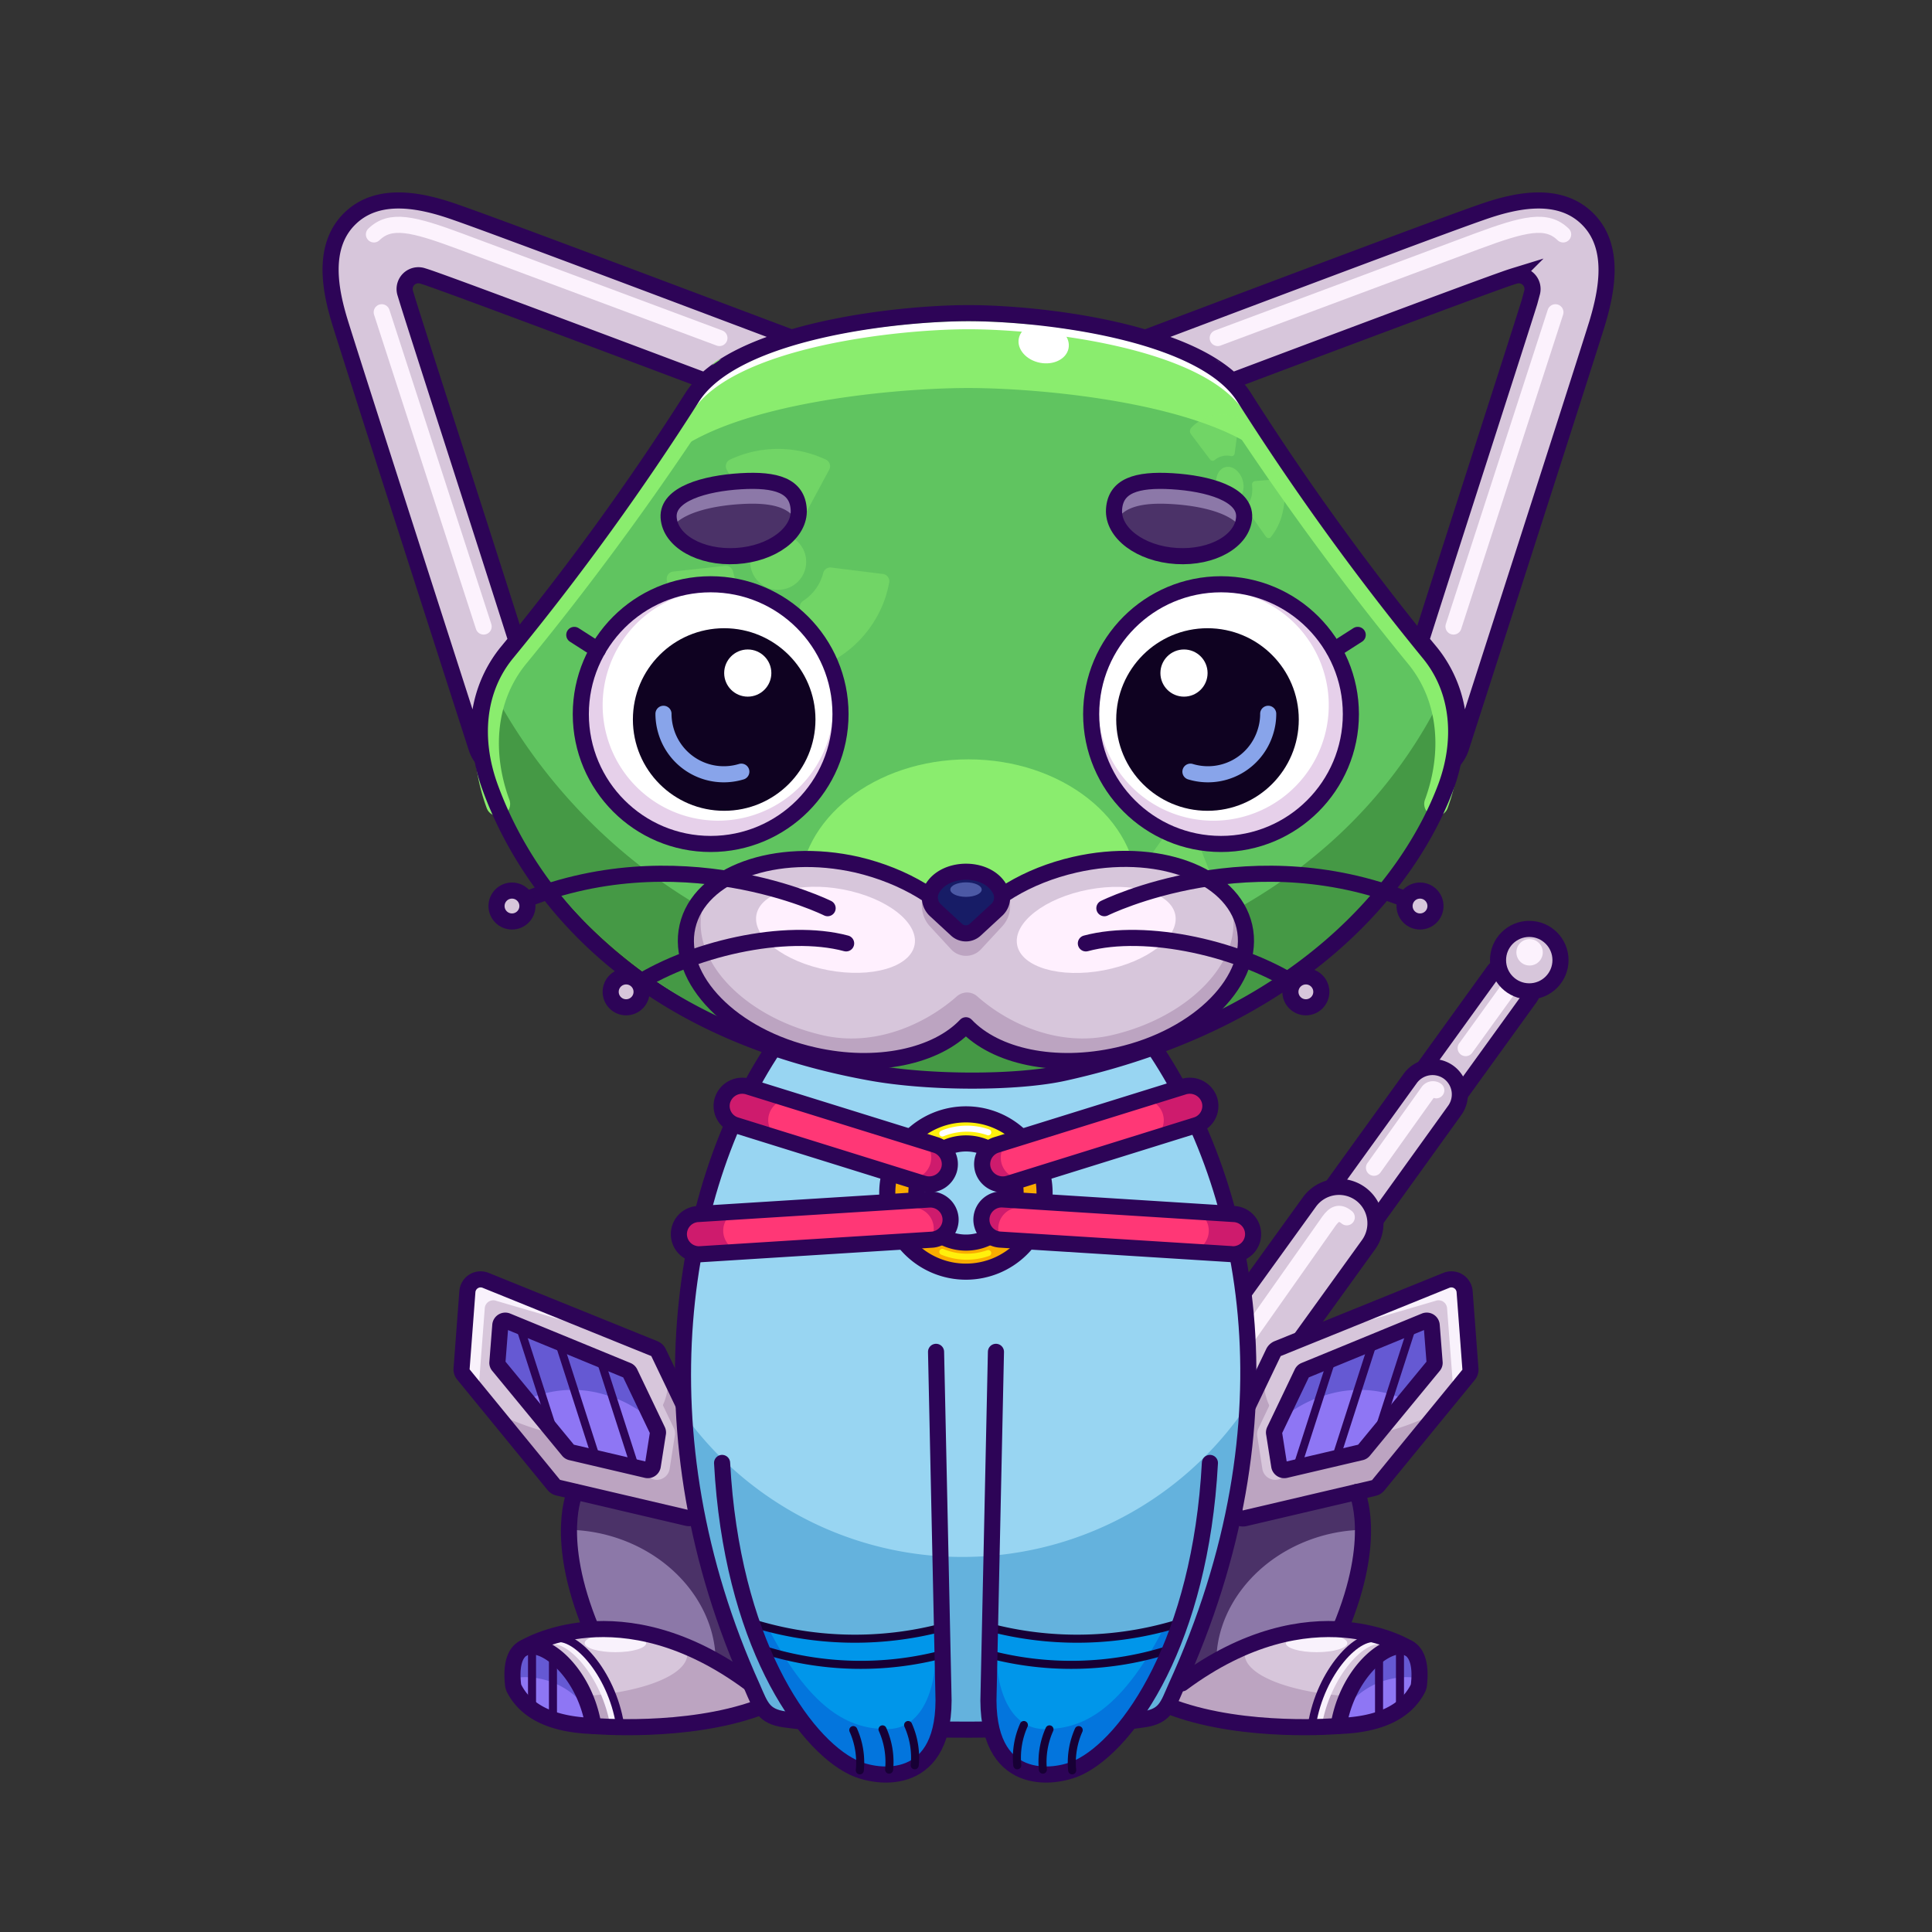 <svg xmlns="http://www.w3.org/2000/svg" viewBox="0 0 240 240">
  <rect x="0" y="0" width="240" height="240" fill="#333333" stroke="none"/>
  <svg id="tail" xmlns="http://www.w3.org/2000/svg" viewBox="0 0 240 240"><defs><style>.prefix_r3KtrDgG3Z_cls-1{fill:#d7c6db;}.prefix_r3KtrDgG3Z_cls-2,.prefix_r3KtrDgG3Z_cls-3{fill:none;stroke-linecap:round;stroke-linejoin:round;stroke-width:2px;}.prefix_r3KtrDgG3Z_cls-2{stroke:#2d0457;}.prefix_r3KtrDgG3Z_cls-3{stroke:#fcf2fd;}.prefix_r3KtrDgG3Z_cls-4{fill:#fcf2fd;}</style></defs><g id="_05" data-name="05"><path class="prefix_r3KtrDgG3Z_cls-1" d="M189.39,120.08A2.8,2.8,0,0,1,190,124l-9.6,13.29L175.9,134l9.59-13.28A2.79,2.79,0,0,1,189.39,120.08Z"/><path class="prefix_r3KtrDgG3Z_cls-2" d="M189.39,120.08A2.8,2.8,0,0,1,190,124l-9.6,13.29L175.9,134l9.59-13.28A2.79,2.79,0,0,1,189.39,120.08Z"/><path class="prefix_r3KtrDgG3Z_cls-1" d="M179.93,133.18a3.41,3.41,0,0,1,.77,4.77L169,154.21l-5.54-4L175.16,134A3.42,3.42,0,0,1,179.93,133.18Z"/><path class="prefix_r3KtrDgG3Z_cls-2" d="M179.93,133.18a3.41,3.41,0,0,1,.77,4.77L169,154.21l-5.54-4L175.16,134A3.42,3.42,0,0,1,179.93,133.18Z"/><path class="prefix_r3KtrDgG3Z_cls-1" d="M169,148.3a4.54,4.54,0,0,1,1,6.33l-14.38,19.93-7.35-5.31,14.38-19.92A4.54,4.54,0,0,1,169,148.3Z"/><path class="prefix_r3KtrDgG3Z_cls-2" d="M169,148.3a4.54,4.54,0,0,1,1,6.33l-14.38,19.93-7.35-5.31,14.38-19.92A4.54,4.54,0,0,1,169,148.3Z"/><path class="prefix_r3KtrDgG3Z_cls-3" d="M182.07,130.2l6.09-8.44a1.4,1.4,0,0,1,2-.31"/><circle class="prefix_r3KtrDgG3Z_cls-1" cx="189.97" cy="119.27" r="3.88"/><circle class="prefix_r3KtrDgG3Z_cls-2" cx="189.97" cy="119.27" r="3.88"/><circle class="prefix_r3KtrDgG3Z_cls-4" cx="190.01" cy="118.3" r="1.64"/><path class="prefix_r3KtrDgG3Z_cls-3" d="M170.68,145.06l6.74-9.45a.72.72,0,0,1,1-.17"/><path class="prefix_r3KtrDgG3Z_cls-3" d="M153.44,168.23l11.65-16.54c.64-.88,1.26-1.26,2.21-.47"/></g></svg>
<svg id="ears" xmlns="http://www.w3.org/2000/svg" viewBox="0 0 240 240"><defs><style>.prefix_5-3VifpqOX_cls-1{fill:#d7c6db;}.prefix_5-3VifpqOX_cls-2,.prefix_5-3VifpqOX_cls-3{fill:none;stroke-width:2px;}.prefix_5-3VifpqOX_cls-2{stroke:#fcf2fd;stroke-linecap:round;stroke-linejoin:round;}.prefix_5-3VifpqOX_cls-3{stroke:#2d0457;stroke-miterlimit:10;}</style></defs><g id="_04" data-name="04"><path class="prefix_5-3VifpqOX_cls-1" d="M197.13,27.11c-3.65-3.52-9.26-2.1-13.16-.72-5.76,2-33.66,12.54-41.6,15.53,4.3,1.27,8.17,3,10.69,5.38,11.42-4.3,29.46-11.07,33.84-12.61.47-.17.9-.31,1.29-.43a1.71,1.71,0,0,1,2.11,2.15L190,37.52c-1.44,4.63-9,28-13.48,42.06l1.25,1.51a15.73,15.73,0,0,1,3.12,13,4.56,4.56,0,0,0,.58-1.12c.14-.46,14.85-46.11,16.93-52.8C199.58,36.23,200.77,30.62,197.13,27.11Z"/><path class="prefix_5-3VifpqOX_cls-2" d="M194.18,29.12c-2.05-2-4.82-1.33-10.75.87-4.39,1.63-21,7.85-32.16,12"/><line class="prefix_5-3VifpqOX_cls-2" x1="193.22" y1="38.79" x2="180.56" y2="77.83"/><path class="prefix_5-3VifpqOX_cls-3" d="M197.13,27.11c-3.65-3.52-9.26-2.1-13.16-.72-5.76,2-33.66,12.54-41.6,15.53,4.3,1.27,8.17,3,10.69,5.38,11.42-4.3,29.46-11.07,33.84-12.61.47-.17.9-.31,1.29-.43a1.71,1.71,0,0,1,2.11,2.15L190,37.52c-1.44,4.63-9,28-13.48,42.06l1.25,1.51a15.73,15.73,0,0,1,3.12,13,4.56,4.56,0,0,0,.58-1.12c.14-.46,14.85-46.11,16.93-52.8C199.58,36.23,200.77,30.62,197.13,27.11Z"/><path class="prefix_5-3VifpqOX_cls-1" d="M43.51,27.11c3.65-3.52,9.26-2.1,13.16-.72,5.76,2,33.65,12.54,41.6,15.53-4.3,1.27-8.17,3-10.69,5.38C76.15,43,58.12,36.23,53.74,34.69c-.47-.17-.9-.31-1.29-.43a1.71,1.71,0,0,0-2.11,2.15l.34,1.11c1.44,4.63,9,28,13.47,42.06l-1.24,1.51a15.73,15.73,0,0,0-3.12,13,4.24,4.24,0,0,1-.58-1.12c-.15-.46-14.85-46.11-16.93-52.8C41.06,36.23,39.86,30.62,43.51,27.11Z"/><path class="prefix_5-3VifpqOX_cls-2" d="M46.45,29.12c2.06-2,4.83-1.33,10.75.87,4.39,1.63,21,7.85,32.17,12"/><line class="prefix_5-3VifpqOX_cls-2" x1="47.42" y1="38.79" x2="60.08" y2="77.83"/><path class="prefix_5-3VifpqOX_cls-3" d="M43.51,27.11c3.65-3.52,9.26-2.1,13.16-.72,5.76,2,33.65,12.54,41.6,15.53-4.3,1.27-8.17,3-10.69,5.38C76.15,43,58.12,36.23,53.74,34.69c-.47-.17-.9-.31-1.29-.43a1.71,1.71,0,0,0-2.11,2.15l.34,1.11c1.44,4.63,9,28,13.47,42.06l-1.24,1.51a15.73,15.73,0,0,0-3.12,13,4.24,4.24,0,0,1-.58-1.12c-.15-.46-14.85-46.11-16.93-52.8C41.06,36.23,39.86,30.62,43.51,27.11Z"/></g></svg>
<svg id="legs" xmlns="http://www.w3.org/2000/svg" viewBox="0 0 240 240"><defs><style>.prefix_9SPrYW5jck_cls-1{fill:#8c78a8;}.prefix_9SPrYW5jck_cls-2{fill:#bca4c1;}.prefix_9SPrYW5jck_cls-3{fill:#d7c6db;}.prefix_9SPrYW5jck_cls-4{fill:#f9f2fc;}.prefix_9SPrYW5jck_cls-5{fill:#4b3268;}.prefix_9SPrYW5jck_cls-6{fill:#8e76f4;}.prefix_9SPrYW5jck_prefix_9SPrYW5jck_cls-10,.prefix_9SPrYW5jck_prefix_9SPrYW5jck_cls-11,.prefix_9SPrYW5jck_cls-7,.prefix_9SPrYW5jck_cls-8{fill:none;stroke-linecap:round;stroke-linejoin:round;}.prefix_9SPrYW5jck_prefix_9SPrYW5jck_cls-10,.prefix_9SPrYW5jck_cls-7{stroke:#2d0457;}.prefix_9SPrYW5jck_cls-7,.prefix_9SPrYW5jck_cls-8{stroke-width:2px;}.prefix_9SPrYW5jck_cls-8{stroke:#d7c6db;}.prefix_9SPrYW5jck_cls-9{fill:#6559d3;}.prefix_9SPrYW5jck_prefix_9SPrYW5jck_cls-11{stroke:#f9f2fc;}</style></defs><g id="_06" data-name="06"><path class="prefix_9SPrYW5jck_cls-1" d="M166.5,202.36c4.75-11.38,2.05-17,2.05-17L151,188.94l-7.11,20.92,3.52-.75,8.46-5Z"/><path class="prefix_9SPrYW5jck_cls-2" d="M175,204.76s-12-7.63-28.17,4.35l-1,3.07c8.92,3.2,20.42,2.23,20.42,2.23"/><path class="prefix_9SPrYW5jck_cls-3" d="M152.36,180.2l5.82-12.15a1,1,0,0,1,.56-.53l21.68-8.78a1.07,1.07,0,0,1,1.46.91l.78,10.39a1,1,0,0,1-.23.75l-11.21,13.7a1,1,0,0,1-.58.36l-16,3.75a1.06,1.06,0,0,1-1.29-.87l-1.08-6.91A1.1,1.1,0,0,1,152.36,180.2Z"/><path class="prefix_9SPrYW5jck_cls-2" d="M157.7,174.64a6.74,6.74,0,0,1-.46-4.63l-4.88,10.19a1.1,1.1,0,0,0-.09.62l1.08,6.91a1.06,1.06,0,0,0,1.29.87l16-3.75a1,1,0,0,0,.58-.36l7.51-9.17C169.72,180,160.31,179.67,157.7,174.64Z"/><path class="prefix_9SPrYW5jck_cls-4" d="M181,160.31a1.06,1.06,0,0,0-1.45-.91l-21.69,8.78a1.11,1.11,0,0,0-.56.53l10.75-4.11c.05,0,10.26-3,10.26-3a1.06,1.06,0,0,1,1.45.91l.78,10.22,1-1.25a1,1,0,0,0,.24-.75Z"/><path class="prefix_9SPrYW5jck_cls-5" d="M163.92,190.88a20,20,0,0,1,5.39-.84,12.15,12.15,0,0,0-.76-4.7L151,188.94l-7.11,20.92,3.52-.75,3.7-2.19C150.84,200,156,193.26,163.92,190.88Z"/><path class="prefix_9SPrYW5jck_cls-6" d="M158.33,177.68l3.41-7.13a.61.61,0,0,1,.32-.31L177,164.1a.62.62,0,0,1,.85.53l.36,4.6a.55.55,0,0,1-.14.44l-8.67,10.53a.61.61,0,0,1-.34.21l-9.39,2.2a.63.63,0,0,1-.76-.51l-.63-4A.59.59,0,0,1,158.33,177.68Z"/><path class="prefix_9SPrYW5jck_cls-7" d="M152.36,180.2l5.82-12.15a1,1,0,0,1,.56-.53l20.93-8.47a1.65,1.65,0,0,1,2.27,1.4l.72,9.59a1,1,0,0,1-.23.75l-11.21,13.7a1,1,0,0,1-.58.36l-16,3.75a1.06,1.06,0,0,1-1.29-.87l-1.08-6.91A1.1,1.1,0,0,1,152.36,180.2Z"/><path class="prefix_9SPrYW5jck_cls-8" d="M158.55,182.81a.61.61,0,0,1-.75-.51l-.63-4.05a.64.64,0,0,1,.05-.36l3.41-7.14a.6.6,0,0,1,.33-.3"/><path class="prefix_9SPrYW5jck_cls-9" d="M164.68,173.31a13.82,13.82,0,0,1,9.91.58l3.47-4.22a.55.55,0,0,0,.14-.44l-.36-4.6a.62.62,0,0,0-.85-.53l-14.93,6.14a.61.61,0,0,0-.32.31l-2.92,6.09A14.61,14.61,0,0,1,164.68,173.31Z"/><path class="prefix_9SPrYW5jck_cls-7" d="M158.33,177.68l3.41-7.13a.61.61,0,0,1,.32-.31L177,164.1a.62.62,0,0,1,.85.53l.36,4.6a.55.55,0,0,1-.14.44l-8.67,10.53a.61.61,0,0,1-.34.21l-9.39,2.2a.63.63,0,0,1-.76-.51l-.63-4A.59.59,0,0,1,158.33,177.68Z"/><line class="prefix_9SPrYW5jck_prefix_9SPrYW5jck_cls-10" x1="165.39" y1="169.01" x2="161.09" y2="182.35"/><line class="prefix_9SPrYW5jck_prefix_9SPrYW5jck_cls-10" x1="170.5" y1="166.97" x2="166.05" y2="180.81"/><line class="prefix_9SPrYW5jck_prefix_9SPrYW5jck_cls-10" x1="175.38" y1="164.94" x2="171.15" y2="178.06"/><path class="prefix_9SPrYW5jck_cls-3" d="M175,204.76s-8.17-5.18-20.1-.28a2,2,0,0,0-.28,1c0,2.84,6.61,5.15,14.95,5.31Z"/><path class="prefix_9SPrYW5jck_cls-6" d="M166.28,214.41c4.84-.16,8.25-1.59,9.83-4.62a1.52,1.52,0,0,0,.16-.55C177.24,200.33,167.77,205.11,166.28,214.41Z"/><path class="prefix_9SPrYW5jck_cls-9" d="M174.74,208.34a9.22,9.22,0,0,1,1.59.15c.34-7.48-7.73-3.55-9.77,4.61A9.57,9.57,0,0,1,174.74,208.34Z"/><path class="prefix_9SPrYW5jck_cls-7" d="M166.28,214.41c4.84-.16,8.25-1.59,9.83-4.62a1.52,1.52,0,0,0,.16-.55C177.24,200.33,167.77,205.11,166.28,214.41Z"/><path class="prefix_9SPrYW5jck_prefix_9SPrYW5jck_cls-11" d="M172,203.87c-2.55-1.05-7.29,4.11-8.33,10.61"/><ellipse class="prefix_9SPrYW5jck_cls-4" cx="163.55" cy="204.11" rx="3.82" ry="1.13"/><path class="prefix_9SPrYW5jck_cls-7" d="M166.28,214.41s-11.5,1-20.42-2.23"/><path class="prefix_9SPrYW5jck_cls-7" d="M175,204.76s-12-7.63-28.17,4.35"/><path class="prefix_9SPrYW5jck_cls-7" d="M168.55,185.34s2.7,5.64-2.05,17"/><line class="prefix_9SPrYW5jck_prefix_9SPrYW5jck_cls-10" x1="171.31" y1="205.8" x2="171.31" y2="213.11"/><line class="prefix_9SPrYW5jck_prefix_9SPrYW5jck_cls-10" x1="173.91" y1="205.46" x2="173.91" y2="212.76"/><path class="prefix_9SPrYW5jck_prefix_9SPrYW5jck_cls-10" d="M171.31,203.62c-2.55-1.05-7.29,4.11-8.33,10.61"/><path class="prefix_9SPrYW5jck_cls-1" d="M73.5,202.36c-4.75-11.38-2-17-2-17L89,188.94l7.11,20.92-3.52-.75-8.46-5Z"/><path class="prefix_9SPrYW5jck_cls-2" d="M65,204.76s12-7.63,28.17,4.35l1,3.07c-8.92,3.2-20.42,2.23-20.42,2.23"/><path class="prefix_9SPrYW5jck_cls-3" d="M87.64,180.2l-5.82-12.15a1,1,0,0,0-.56-.53l-21.68-8.78a1.07,1.07,0,0,0-1.46.91L57.34,170a1,1,0,0,0,.23.75l11.21,13.7a1,1,0,0,0,.58.36l16,3.75a1.06,1.06,0,0,0,1.29-.87l1.08-6.91A1.1,1.1,0,0,0,87.64,180.2Z"/><path class="prefix_9SPrYW5jck_cls-2" d="M82.3,174.64a6.74,6.74,0,0,0,.46-4.63l4.88,10.19a1.1,1.1,0,0,1,.09.62l-1.08,6.91a1.06,1.06,0,0,1-1.29.87l-16-3.75a1,1,0,0,1-.58-.36l-7.51-9.17C70.28,180,79.69,179.67,82.3,174.64Z"/><path class="prefix_9SPrYW5jck_cls-4" d="M59,160.31a1.06,1.06,0,0,1,1.45-.91l21.69,8.78a1.11,1.11,0,0,1,.56.53L71.93,164.6c-.05,0-10.26-3-10.26-3a1.06,1.06,0,0,0-1.45.91l-.78,10.22-1-1.25a1,1,0,0,1-.24-.75Z"/><path class="prefix_9SPrYW5jck_cls-5" d="M76.08,190.88a20,20,0,0,0-5.39-.84,12.15,12.15,0,0,1,.76-4.7L89,188.94l7.11,20.92-3.52-.75-3.7-2.19C89.16,200,84,193.26,76.08,190.88Z"/><path class="prefix_9SPrYW5jck_cls-6" d="M81.67,177.68l-3.41-7.13a.61.61,0,0,0-.32-.31L63,164.1a.62.62,0,0,0-.85.53l-.36,4.6a.55.55,0,0,0,.14.44l8.67,10.53a.61.61,0,0,0,.34.21l9.39,2.2a.63.63,0,0,0,.76-.51l.63-4A.59.59,0,0,0,81.67,177.68Z"/><path class="prefix_9SPrYW5jck_cls-7" d="M87.64,180.2l-5.82-12.15a1,1,0,0,0-.56-.53l-20.93-8.47a1.65,1.65,0,0,0-2.27,1.4L57.34,170a1,1,0,0,0,.23.75l11.21,13.7a1,1,0,0,0,.58.36l16,3.75a1.06,1.06,0,0,0,1.29-.87l1.08-6.91A1.1,1.1,0,0,0,87.64,180.2Z"/><path class="prefix_9SPrYW5jck_cls-8" d="M81.45,182.81a.61.61,0,0,0,.75-.51l.63-4.05a.64.64,0,0,0,0-.36l-3.41-7.14a.6.6,0,0,0-.33-.3"/><path class="prefix_9SPrYW5jck_cls-9" d="M75.32,173.31a13.82,13.82,0,0,0-9.91.58l-3.47-4.22a.55.55,0,0,1-.14-.44l.36-4.6a.62.62,0,0,1,.85-.53l14.93,6.14a.61.61,0,0,1,.32.31l2.92,6.09A14.61,14.61,0,0,0,75.32,173.31Z"/><path class="prefix_9SPrYW5jck_cls-7" d="M81.67,177.68l-3.41-7.13a.61.61,0,0,0-.32-.31L63,164.1a.62.62,0,0,0-.85.53l-.36,4.6a.55.55,0,0,0,.14.44l8.67,10.53a.61.61,0,0,0,.34.21l9.39,2.2a.63.63,0,0,0,.76-.51l.63-4A.59.59,0,0,0,81.67,177.68Z"/><line class="prefix_9SPrYW5jck_prefix_9SPrYW5jck_cls-10" x1="74.61" y1="169.01" x2="78.91" y2="182.35"/><line class="prefix_9SPrYW5jck_prefix_9SPrYW5jck_cls-10" x1="69.5" y1="166.97" x2="73.95" y2="180.81"/><line class="prefix_9SPrYW5jck_prefix_9SPrYW5jck_cls-10" x1="64.62" y1="164.94" x2="68.85" y2="178.06"/><path class="prefix_9SPrYW5jck_cls-3" d="M65,204.76s8.17-5.18,20.1-.28a2,2,0,0,1,.28,1c0,2.84-6.61,5.15-14.95,5.31Z"/><path class="prefix_9SPrYW5jck_cls-6" d="M73.72,214.41c-4.84-.16-8.25-1.59-9.83-4.62a1.52,1.52,0,0,1-.16-.55C62.76,200.33,72.23,205.11,73.72,214.41Z"/><path class="prefix_9SPrYW5jck_cls-9" d="M65.26,208.34a9.22,9.22,0,0,0-1.59.15c-.34-7.48,7.73-3.55,9.77,4.61A9.57,9.57,0,0,0,65.26,208.34Z"/><path class="prefix_9SPrYW5jck_cls-7" d="M73.72,214.41c-4.84-.16-8.25-1.59-9.83-4.62a1.52,1.52,0,0,1-.16-.55C62.76,200.33,72.23,205.11,73.72,214.41Z"/><path class="prefix_9SPrYW5jck_prefix_9SPrYW5jck_cls-11" d="M68,203.87c2.55-1.05,7.29,4.11,8.33,10.61"/><ellipse class="prefix_9SPrYW5jck_cls-4" cx="76.45" cy="204.11" rx="3.82" ry="1.13"/><path class="prefix_9SPrYW5jck_cls-7" d="M73.72,214.41s11.5,1,20.42-2.23"/><path class="prefix_9SPrYW5jck_cls-7" d="M65,204.76s12-7.63,28.17,4.35"/><path class="prefix_9SPrYW5jck_cls-7" d="M71.45,185.34s-2.7,5.64,2,17"/><line class="prefix_9SPrYW5jck_prefix_9SPrYW5jck_cls-10" x1="68.69" y1="205.8" x2="68.69" y2="213.11"/><line class="prefix_9SPrYW5jck_prefix_9SPrYW5jck_cls-10" x1="66.09" y1="205.46" x2="66.09" y2="212.76"/><path class="prefix_9SPrYW5jck_prefix_9SPrYW5jck_cls-10" d="M68.69,203.62c2.55-1.05,7.29,4.11,8.33,10.61"/></g></svg>
<svg id="body" xmlns="http://www.w3.org/2000/svg" viewBox="0 0 240 240"><defs><style>.prefix_FpeodO6Uy4_cls-1{fill:#98d5f2;}.prefix_FpeodO6Uy4_cls-2{fill:#64b2dd;}.prefix_FpeodO6Uy4_cls-3{fill:none;stroke:#2d0457;stroke-linecap:round;stroke-linejoin:round;stroke-width:2px;}</style></defs><g id="_02" data-name="02"><path class="prefix_FpeodO6Uy4_cls-1" d="M97.45,128.28c-12,17.69-17.3,44.53-5.5,77.82.83,2.34,1.64,6.49,4.27,6.86,12.8,1.78,36.29,1.6,47.17,0,2.63-.39,3.37-2.81,4.2-5.16,11.86-33.45,6.55-62.11-5.61-79.78"/><path class="prefix_FpeodO6Uy4_cls-2" d="M119.56,193.41A42.57,42.57,0,0,1,85.3,176.14a111.33,111.33,0,0,0,6.44,30.23c.83,2.35,1.63,6.49,4.26,6.86,12.8,1.79,36.29,1.61,47.18,0,2.63-.39,3.36-2.81,4.19-5.15A112.41,112.41,0,0,0,153.91,176,42.57,42.57,0,0,1,119.56,193.41Z"/><path class="prefix_FpeodO6Uy4_cls-3" d="M96.79,129.23c-12.39,17.69-17.69,48.7-3.31,80.43,1,2.28,1.34,3.56,4,3.93,13.18,1.79,33.36,1.61,44.57,0,2.7-.39,3-1.66,4-3.93,15.38-33.64,9-63-3.49-80.69"/></g></svg>
<svg id="hands" xmlns="http://www.w3.org/2000/svg" viewBox="0 0 240 240"><defs><style>.prefix_T5fiSZm06r_cls-1{fill:#0096ea;}.prefix_T5fiSZm06r_cls-2{fill:#0375dd;}.prefix_T5fiSZm06r_cls-3,.prefix_T5fiSZm06r_cls-4{fill:none;stroke-linecap:round;stroke-linejoin:round;}.prefix_T5fiSZm06r_cls-3{stroke:#170035;}.prefix_T5fiSZm06r_cls-4{stroke:#2d0457;stroke-width:2px;}</style></defs><g id="_01" data-name="01"><path class="prefix_T5fiSZm06r_cls-1" d="M146,202.67c-6.67,15.53-12.63,17.3-17,17.3s-7.08-5.45-5.72-15.53c.64-4.7-.84-.73,9-.54C146.26,204.17,147.86,198.32,146,202.67Z"/><path class="prefix_T5fiSZm06r_cls-2" d="M144.75,201.9c-5.84,11.46-11,12.89-15,12.89s-6.52-4.42-6-12.63c-.36,0-.3.51-.54,2.28C121.88,214.52,124.56,220,129,220s10.36-1.77,17-17.3C147,200.38,147,200.92,144.75,201.9Z"/><path class="prefix_T5fiSZm06r_cls-3" d="M122.59,205.42a40.11,40.11,0,0,0,22.94-.59"/><path class="prefix_T5fiSZm06r_cls-3" d="M122.58,202.07a42.84,42.84,0,0,0,24.52-.62"/><path class="prefix_T5fiSZm06r_cls-4" d="M123.72,167.93l-.91,42.23c-.52,12,8.16,10.85,11.19,9.4,6.27-3,15.12-15.8,16.3-37.83"/><path class="prefix_T5fiSZm06r_cls-3" d="M126.37,219.29a9.88,9.88,0,0,1,.82-5"/><path class="prefix_T5fiSZm06r_cls-3" d="M129.55,219.83a9.88,9.88,0,0,1,.82-5"/><path class="prefix_T5fiSZm06r_cls-3" d="M133.19,219.92a9.89,9.89,0,0,1,.81-5"/><path class="prefix_T5fiSZm06r_cls-1" d="M94,202.67c6.67,15.53,12.63,17.3,17,17.3s7.08-5.45,5.72-15.53c-.64-4.7.84-.73-9-.54C93.74,204.17,92.14,198.32,94,202.67Z"/><path class="prefix_T5fiSZm06r_cls-2" d="M95.25,201.9c5.84,11.46,11,12.89,15,12.89s6.52-4.42,6-12.63c.36,0,.3.51.54,2.28C118.12,214.52,115.44,220,111,220s-10.36-1.77-17-17.3C93,200.38,93,200.92,95.25,201.9Z"/><path class="prefix_T5fiSZm06r_cls-3" d="M117.41,205.42a40.11,40.11,0,0,1-22.94-.59"/><path class="prefix_T5fiSZm06r_cls-3" d="M117.42,202.07a42.84,42.84,0,0,1-24.52-.62"/><path class="prefix_T5fiSZm06r_cls-4" d="M116.28,167.93l.91,42.23c.52,12-8.16,10.85-11.19,9.4-6.27-3-15.12-15.8-16.3-37.83"/><path class="prefix_T5fiSZm06r_cls-3" d="M113.63,219.29a9.88,9.88,0,0,0-.82-5"/><path class="prefix_T5fiSZm06r_cls-3" d="M110.45,219.83a9.88,9.88,0,0,0-.82-5"/><path class="prefix_T5fiSZm06r_cls-3" d="M106.81,219.92a9.89,9.89,0,0,0-.81-5"/></g></svg>
<svg id="necklace" xmlns="http://www.w3.org/2000/svg" viewBox="0 0 240 240"><defs><style>.prefix_sznrbqxRKR_cls-1{fill:#fff00c;}.prefix_sznrbqxRKR_cls-2{fill:#f9ac00;}.prefix_sznrbqxRKR_cls-3,.prefix_sznrbqxRKR_cls-4,.prefix_sznrbqxRKR_cls-5,.prefix_sznrbqxRKR_cls-8{fill:none;}.prefix_sznrbqxRKR_cls-3,.prefix_sznrbqxRKR_cls-8{stroke:#2d0457;stroke-width:2px;}.prefix_sznrbqxRKR_cls-3,.prefix_sznrbqxRKR_cls-4,.prefix_sznrbqxRKR_cls-5{stroke-linecap:round;stroke-linejoin:round;}.prefix_sznrbqxRKR_cls-4{stroke:#fff;}.prefix_sznrbqxRKR_cls-4,.prefix_sznrbqxRKR_cls-5{stroke-width:0.75px;}.prefix_sznrbqxRKR_cls-5{stroke:#fff00c;}.prefix_sznrbqxRKR_cls-6{fill:#ff3776;}.prefix_sznrbqxRKR_cls-7{fill:#ce1b6d;}.prefix_sznrbqxRKR_cls-8{stroke-miterlimit:10;}</style></defs><g id="_05" data-name="05"><path class="prefix_sznrbqxRKR_cls-1" d="M120,138.43a9.77,9.77,0,1,0,9.76,9.77A9.76,9.76,0,0,0,120,138.43Zm0,15.93a6.16,6.16,0,1,1,6.16-6.16A6.16,6.16,0,0,1,120,154.36Z"/><path class="prefix_sznrbqxRKR_cls-2" d="M126.13,147.61a5.83,5.83,0,0,1,0,.59,6.16,6.16,0,0,1-12.32,0,5.83,5.83,0,0,1,0-.59,9.67,9.67,0,0,1-2.73-3.5,9.76,9.76,0,1,0,17.72,0A9.67,9.67,0,0,1,126.13,147.61Z"/><path class="prefix_sznrbqxRKR_cls-3" d="M120,138.43a9.77,9.77,0,1,0,9.76,9.77A9.76,9.76,0,0,0,120,138.43Zm0,15.93a6.16,6.16,0,1,1,6.16-6.16A6.16,6.16,0,0,1,120,154.36Z"/><path class="prefix_sznrbqxRKR_cls-4" d="M122.76,140.66a8,8,0,0,0-5.7.15"/><path class="prefix_sznrbqxRKR_cls-5" d="M122.76,155.66a8,8,0,0,1-5.7-.15"/><path class="prefix_sznrbqxRKR_cls-6" d="M115.32,147.13a2.62,2.62,0,0,1-.68-.12l-23.21-7.23a2.49,2.49,0,0,1-1.67-3.14A2.57,2.57,0,0,1,93,135l23.21,7.22a2.5,2.5,0,0,1,1.67,3.14A2.57,2.57,0,0,1,115.32,147.13Z"/><path class="prefix_sznrbqxRKR_cls-7" d="M95.43,139.17a2.64,2.64,0,0,1,2.43-2.63L93,135a2.57,2.57,0,0,0-3.21,1.62,2.49,2.49,0,0,0,1.67,3.14l5.29,1.65A2.63,2.63,0,0,1,95.43,139.17Z"/><path class="prefix_sznrbqxRKR_cls-7" d="M115.34,141.94l-.66-.21a2.61,2.61,0,0,1,1,2.09,2.65,2.65,0,0,1-2.65,2.64h0l.77.24a2.78,2.78,0,0,0,.68.12,2.56,2.56,0,0,0,2.53-1.74A2.49,2.49,0,0,0,115.34,141.94Z"/><path class="prefix_sznrbqxRKR_cls-8" d="M115.32,147.13a2.62,2.62,0,0,1-.68-.12l-23.21-7.23a2.49,2.49,0,0,1-1.67-3.14A2.57,2.57,0,0,1,93,135l23.21,7.22a2.5,2.5,0,0,1,1.67,3.14A2.57,2.57,0,0,1,115.32,147.13Z"/><path class="prefix_sznrbqxRKR_cls-6" d="M86.91,155.81a2.5,2.5,0,0,1-.15-5l28.67-1.8a2.52,2.52,0,0,1,2.65,2.34,2.49,2.49,0,0,1-2.34,2.65l-28.67,1.8Z"/><path class="prefix_sznrbqxRKR_cls-7" d="M89.84,152.87a2.66,2.66,0,0,1,1.43-2.34l-4.51.29a2.5,2.5,0,0,0,.15,5h.16l5.12-.32A2.65,2.65,0,0,1,89.84,152.87Z"/><path class="prefix_sznrbqxRKR_cls-7" d="M114.55,149.45l-1.47.56a2.64,2.64,0,0,1,2.06,4.57l1.2-.46a2.5,2.5,0,1,0-1.79-4.67Z"/><path class="prefix_sznrbqxRKR_cls-8" d="M86.91,155.81a2.5,2.5,0,0,1-.15-5l28.67-1.8a2.52,2.52,0,0,1,2.65,2.34,2.49,2.49,0,0,1-2.34,2.65l-28.67,1.8Z"/><path class="prefix_sznrbqxRKR_cls-6" d="M124.68,147.13a2.62,2.62,0,0,0,.68-.12l23.21-7.23a2.49,2.49,0,0,0,1.67-3.14A2.57,2.57,0,0,0,147,135l-23.21,7.22a2.5,2.5,0,0,0-1.67,3.14A2.57,2.57,0,0,0,124.68,147.13Z"/><path class="prefix_sznrbqxRKR_cls-7" d="M144.57,139.17a2.64,2.64,0,0,0-2.43-2.63L147,135a2.57,2.57,0,0,1,3.21,1.62,2.49,2.49,0,0,1-1.67,3.14l-5.29,1.65A2.63,2.63,0,0,0,144.57,139.17Z"/><path class="prefix_sznrbqxRKR_cls-7" d="M124.66,141.94l.66-.21a2.61,2.61,0,0,0-1,2.09,2.65,2.65,0,0,0,2.65,2.64h0l-.77.24a2.78,2.78,0,0,1-.68.12,2.56,2.56,0,0,1-2.53-1.74A2.49,2.49,0,0,1,124.66,141.94Z"/><path class="prefix_sznrbqxRKR_cls-8" d="M124.68,147.13a2.62,2.62,0,0,0,.68-.12l23.21-7.23a2.49,2.49,0,0,0,1.67-3.14A2.57,2.57,0,0,0,147,135l-23.21,7.22a2.5,2.5,0,0,0-1.67,3.14A2.57,2.57,0,0,0,124.68,147.13Z"/><path class="prefix_sznrbqxRKR_cls-6" d="M153.09,155.81a2.5,2.5,0,0,0,.15-5L124.57,149a2.52,2.52,0,0,0-2.65,2.34,2.49,2.49,0,0,0,2.34,2.65l28.67,1.8Z"/><path class="prefix_sznrbqxRKR_cls-7" d="M150.16,152.87a2.66,2.66,0,0,0-1.43-2.34l4.51.29a2.5,2.5,0,0,1-.15,5h-.16l-5.12-.32A2.65,2.65,0,0,0,150.16,152.87Z"/><path class="prefix_sznrbqxRKR_cls-7" d="M125.45,149.45l1.47.56a2.64,2.64,0,0,0-2.06,4.57l-1.2-.46a2.5,2.5,0,0,1,1.79-4.67Z"/><path class="prefix_sznrbqxRKR_cls-8" d="M153.09,155.81a2.5,2.5,0,0,0,.15-5L124.57,149a2.52,2.52,0,0,0-2.65,2.34,2.49,2.49,0,0,0,2.34,2.65l28.67,1.8Z"/></g></svg>
<svg id="head" xmlns="http://www.w3.org/2000/svg" viewBox="0 0 240 240"><defs><style>.prefix_mhRci8fLNM_cls-1{fill:#60c460;}.prefix_mhRci8fLNM_cls-2{fill:#459945;}.prefix_mhRci8fLNM_cls-3{fill:#8aed6e;}.prefix_mhRci8fLNM_cls-4{fill:#fff;}.prefix_mhRci8fLNM_cls-5,.prefix_mhRci8fLNM_cls-6,.prefix_mhRci8fLNM_cls-7{fill:none;stroke-linecap:round;}.prefix_mhRci8fLNM_cls-5{stroke:#8aed6e;stroke-width:3px;}.prefix_mhRci8fLNM_cls-5,.prefix_mhRci8fLNM_cls-6{stroke-miterlimit:10;}.prefix_mhRci8fLNM_cls-6{stroke:#fff;}.prefix_mhRci8fLNM_cls-7{stroke:#2d0457;stroke-linejoin:round;stroke-width:2px;}.prefix_mhRci8fLNM_cls-8{opacity:0.4;}</style></defs><g id="_03" data-name="03"><path class="prefix_mhRci8fLNM_cls-1" d="M177.9,82.38a3.45,3.45,0,0,1-.77-1.72,327.5,327.5,0,0,1-22.6-31.33c-5.27-8.24-25.48-10.44-34.27-10.43S91.27,41.09,86,49.33A326.87,326.87,0,0,1,63.58,80.44c-1.61,4.3-4.14,5.23-4.47,9.8,0,.28,1.7,4.08,1.72,4.36.55,2.22,1.19,4.43,1.86,6.62,6.13,11.13,19,26,45.66,32.05a55.67,55.67,0,0,0,23.83,0c29.52-6.77,42.2-24.27,47.44-35.55C180.73,92.37,181.29,86.45,177.9,82.38Z"/><path class="prefix_mhRci8fLNM_cls-2" d="M179.62,85.42c-5.23,11.28-17.9,28.8-47.44,35.57a55.67,55.67,0,0,1-23.83,0c-28.17-6.46-41.94-24.88-47.61-36.16-.46,2.22-1.46,3.13-1.63,5.41,0,.27,1.7,4.09,1.72,4.35.55,2.23,1.19,4.44,1.86,6.64,6.13,11.12,19,25.94,45.66,32a55.67,55.67,0,0,0,23.83,0c29.52-6.77,42.2-24.27,47.44-35.55C180.47,93.58,181,89.11,179.62,85.42Z"/><path class="prefix_mhRci8fLNM_cls-3" d="M174.89,77.9a335.92,335.92,0,0,1-20.36-28.57c-5.27-8.24-25.48-10.44-34.27-10.43S91.27,41.09,86,49.33C78.26,61.4,71.36,70.69,66.28,77.1c-.28.64-.57,1.27-.86,1.91,4.67-5.55,10.1-12.35,15.94-20.38,6-8.24,28.92-10.43,38.9-10.43s32.92,2.19,38.91,10.43,11.35,14.94,16.05,20.51C175.1,78.73,175,78.31,174.89,77.9Z"/><ellipse class="prefix_mhRci8fLNM_cls-4" cx="129.64" cy="42.65" rx="2.45" ry="3.15" transform="translate(62.34 161.38) rotate(-78.66)"/><path class="prefix_mhRci8fLNM_cls-5" d="M178.42,99.87c2.31-6.3,1.89-13.26-2.4-18.43a360.71,360.71,0,0,1-25.51-35.31"/><path class="prefix_mhRci8fLNM_cls-5" d="M61.87,99.87c-2.32-6.3-1.89-13.26,2.39-18.43A362.1,362.1,0,0,0,89.78,46.13"/><path class="prefix_mhRci8fLNM_cls-6" d="M175.53,79.4a337.6,337.6,0,0,1-20.59-28.57c-5.34-8.24-25.79-10.44-34.68-10.43S90.92,42.59,85.58,50.83a335.45,335.45,0,0,1-20,27.76"/><path class="prefix_mhRci8fLNM_cls-7" d="M132.18,133.27c29.61-6.55,43-23.58,47.46-35.6,2.08-5.67,1.7-11.93-2.16-16.58a326.53,326.53,0,0,1-22.95-31.76c-5.27-8.24-25.48-10.44-34.27-10.43S91.27,41.09,86,49.33A324.81,324.81,0,0,1,63,81.09c-3.85,4.65-4.2,10.89-2.16,16.58,4.63,12.87,17.61,30.26,47.47,35.6C115.56,134.56,126.35,134.56,132.18,133.27Z"/><path class="prefix_mhRci8fLNM_cls-3" d="M141.29,110.83c0,9.11-9.41,12.92-21,12.92s-21-3.81-21-12.92,9.41-16.5,21-16.5S141.29,101.72,141.29,110.83Z"/><g class="prefix_mhRci8fLNM_cls-8"><ellipse class="prefix_mhRci8fLNM_cls-3" cx="152.78" cy="60.13" rx="1.66" ry="2.17" transform="translate(-10.63 44.15) rotate(-15.9)"/><path class="prefix_mhRci8fLNM_cls-3" d="M151.86,56.66a2.24,2.24,0,0,1,1.06,0,.39.39,0,0,0,.46-.38l.51-3.79a.67.67,0,0,0-.38-.72,5.37,5.37,0,0,0-3-.11,5.23,5.23,0,0,0-2.55,1.5.65.65,0,0,0,0,.8l2.33,3.08a.4.4,0,0,0,.59.12A2.24,2.24,0,0,1,151.86,56.66Z"/><path class="prefix_mhRci8fLNM_cls-3" d="M155.48,61.61a3.22,3.22,0,0,1-.5,1.09.67.67,0,0,0,0,.74l2.24,3.18c.18.25.48.31.65.1a7.46,7.46,0,0,0,1.45-3,10.11,10.11,0,0,0,.2-3.68.57.57,0,0,0-.54-.54l-3.09.26a.45.45,0,0,0-.35.53A4.44,4.44,0,0,1,155.48,61.61Z"/><path class="prefix_mhRci8fLNM_cls-3" d="M151.1,62.64a4.07,4.07,0,0,1-.72-1.11.46.46,0,0,0-.57-.31l-2.87,1.15a.55.55,0,0,0-.21.72,10.63,10.63,0,0,0,2,3.16,8.06,8.06,0,0,0,2.74,2,.39.39,0,0,0,.52-.38l.45-3.81a.67.67,0,0,0-.32-.68A3.34,3.34,0,0,1,151.1,62.64Z"/></g><g class="prefix_mhRci8fLNM_cls-8"><circle class="prefix_mhRci8fLNM_cls-3" cx="96.67" cy="69.79" r="3.48"/><path class="prefix_mhRci8fLNM_cls-3" d="M96.67,64a5.72,5.72,0,0,1,2.15.42.9.9,0,0,0,1.14-.41L103,58.36a.91.91,0,0,0-.39-1.26,14,14,0,0,0-11.94,0,.91.91,0,0,0-.39,1.26l3.07,5.69a.91.91,0,0,0,1.15.41A5.63,5.63,0,0,1,96.67,64Z"/><path class="prefix_mhRci8fLNM_cls-3" d="M101.35,73.13a5.8,5.8,0,0,1-1.58,1.51.92.92,0,0,0-.33,1.17l2.85,5.8a.91.91,0,0,0,1.25.42,13.94,13.94,0,0,0,4.55-4.09,13.71,13.71,0,0,0,2.38-5.64.91.91,0,0,0-.8-1l-6.41-.8a.91.91,0,0,0-1,.69A5.78,5.78,0,0,1,101.35,73.13Z"/><path class="prefix_mhRci8fLNM_cls-3" d="M91.92,73a5.83,5.83,0,0,1-.86-2,.91.91,0,0,0-1-.71L83.64,71a.91.91,0,0,0-.82,1,14,14,0,0,0,6.74,9.86.92.92,0,0,0,1.26-.39l3-5.74a.9.9,0,0,0-.3-1.18A5.67,5.67,0,0,1,91.92,73Z"/></g><g class="prefix_mhRci8fLNM_cls-8"><circle class="prefix_mhRci8fLNM_cls-3" cx="147.13" cy="100.55" r="2.32"/><path class="prefix_mhRci8fLNM_cls-3" d="M144.25,98a4,4,0,0,1,1.16-.89.6.6,0,0,0,.29-.75l-1.49-4.05a.61.61,0,0,0-.81-.36,9.33,9.33,0,0,0-5.26,6,.61.61,0,0,0,.46.76l4.2,1a.61.61,0,0,0,.72-.39A3.74,3.74,0,0,1,144.25,98Z"/><path class="prefix_mhRci8fLNM_cls-3" d="M150.87,99.67a3.81,3.81,0,0,1,.06,1.46.6.6,0,0,0,.44.68l4.16,1.13a.61.61,0,0,0,.77-.44,9.34,9.34,0,0,0-1.82-7.76.61.61,0,0,0-.88-.07l-3.23,2.87a.61.61,0,0,0-.1.8A3.66,3.66,0,0,1,150.87,99.67Z"/><path class="prefix_mhRci8fLNM_cls-3" d="M146.67,104.36a3.79,3.79,0,0,1-1.39-.45.6.6,0,0,0-.79.18l-2.5,3.52a.6.6,0,0,0,.15.86,9.33,9.33,0,0,0,7.92,1,.62.62,0,0,0,.36-.81l-1.57-4a.6.6,0,0,0-.73-.36A3.9,3.9,0,0,1,146.67,104.36Z"/></g></g></svg>
<svg id="mask" xmlns="http://www.w3.org/2000/svg" viewBox="0 0 240 240"><defs><style>.prefix_X-e5D9vEPF_cls-1{fill:#d7c6db;}.prefix_X-e5D9vEPF_cls-2{fill:#bca4c1;}.prefix_X-e5D9vEPF_cls-3,.prefix_X-e5D9vEPF_cls-4,.prefix_X-e5D9vEPF_cls-7{fill:none;stroke-linecap:round;stroke-width:2px;}.prefix_X-e5D9vEPF_cls-3{stroke:#bca4c1;}.prefix_X-e5D9vEPF_cls-3,.prefix_X-e5D9vEPF_cls-7{stroke-miterlimit:10;}.prefix_X-e5D9vEPF_cls-4,.prefix_X-e5D9vEPF_cls-7{stroke:#2d0457;}.prefix_X-e5D9vEPF_cls-4{stroke-linejoin:round;}.prefix_X-e5D9vEPF_cls-5{fill:#fff0fe;}.prefix_X-e5D9vEPF_cls-6{fill:#171c66;}.prefix_X-e5D9vEPF_cls-8{fill:#4c59a5;}</style></defs><g id="_07" data-name="07"><path class="prefix_X-e5D9vEPF_cls-1" d="M154.58,115.09c-1.49-6.54-10.93-10-21.08-7.67-5.94,1.36-10.79,4.38-13.51,8-2.72-3.58-7.57-6.6-13.51-8-10.16-2.3-19.59,1.13-21.08,7.67s5.54,13.72,15.69,16c7.85,1.78,15.25.13,18.9-3.73,3.65,3.86,11,5.51,18.9,3.73C149,128.81,156.07,121.64,154.58,115.09Z"/><path class="prefix_X-e5D9vEPF_cls-2" d="M154.58,115.55a7.91,7.91,0,0,0-1.82-3.44,6.72,6.72,0,0,1,.28.9c1.41,6.36-5.27,13.34-14.93,15.58-6.64,1.54-12.94-1.48-16.7-4.81a1.92,1.92,0,0,0-2.56,0c-3.76,3.33-10.06,6.35-16.7,4.81-9.66-2.24-16.34-9.22-14.92-15.58a8.15,8.15,0,0,1,.47-1.42,8.21,8.21,0,0,0-2.3,4c-1.49,6.37,5.54,13.34,15.69,15.59,7.85,1.73,15.25.12,18.9-3.63,3.65,3.75,11,5.36,18.9,3.63C149,128.89,156.07,121.92,154.58,115.55Z"/><path class="prefix_X-e5D9vEPF_cls-3" d="M118.83,117.19l-2.61-2.83a2.84,2.84,0,0,1-.47-3c1.59-3.55,7.25-3.44,8.6.32a2.73,2.73,0,0,1-.58,2.71l-2.63,2.84A1.53,1.53,0,0,1,118.83,117.19Z"/><path class="prefix_X-e5D9vEPF_cls-4" d="M154.58,115.09c-1.49-6.54-10.93-10-21.08-7.67-5.94,1.36-10.79,4.38-13.51,8-2.72-3.58-7.57-6.6-13.51-8-10.16-2.3-19.59,1.13-21.08,7.67s5.54,13.72,15.69,16c7.85,1.78,15.25.13,18.9-3.73,3.65,3.86,11,5.51,18.9,3.73C149,128.81,156.07,121.64,154.58,115.09Z"/><ellipse class="prefix_X-e5D9vEPF_cls-5" cx="136.18" cy="115.51" rx="10" ry="5.1" transform="translate(-19.19 27.49) rotate(-10.77)"/><ellipse class="prefix_X-e5D9vEPF_cls-5" cx="103.79" cy="115.51" rx="5.1" ry="10" transform="translate(-29.08 195.88) rotate(-79.23)"/><path class="prefix_X-e5D9vEPF_cls-6" d="M118.83,115.5l-2.61-2.41a2.17,2.17,0,0,1-.47-2.6c1.59-3,7.25-2.95,8.6.27a2.07,2.07,0,0,1-.58,2.31l-2.63,2.43A1.71,1.71,0,0,1,118.83,115.5Z"/><path class="prefix_X-e5D9vEPF_cls-7" d="M118.83,115.5l-2.61-2.41a2.17,2.17,0,0,1-.47-2.6c1.59-3,7.25-2.95,8.6.27a2.07,2.07,0,0,1-.58,2.31l-2.63,2.43A1.71,1.71,0,0,1,118.83,115.5Z"/><ellipse class="prefix_X-e5D9vEPF_cls-8" cx="120" cy="110.51" rx="1.95" ry="0.9"/><path class="prefix_X-e5D9vEPF_cls-4" d="M102.81,112.82s-18.53-9.24-38.73-.57"/><circle class="prefix_X-e5D9vEPF_cls-1" cx="63.6" cy="112.55" r="1.92"/><circle class="prefix_X-e5D9vEPF_cls-4" cx="63.6" cy="112.55" r="1.92"/><path class="prefix_X-e5D9vEPF_cls-4" d="M105.11,117.19c-7.46-2-19.44.59-26.91,5.63"/><circle class="prefix_X-e5D9vEPF_cls-1" cx="77.78" cy="123.21" r="1.92"/><circle class="prefix_X-e5D9vEPF_cls-4" cx="77.78" cy="123.21" r="1.92"/><path class="prefix_X-e5D9vEPF_cls-4" d="M137.19,112.82s18.53-9.24,38.73-.57"/><circle class="prefix_X-e5D9vEPF_cls-1" cx="176.4" cy="112.55" r="1.92"/><circle class="prefix_X-e5D9vEPF_cls-4" cx="176.4" cy="112.55" r="1.92"/><path class="prefix_X-e5D9vEPF_cls-4" d="M134.89,117.19c7.46-2,19.44.59,26.91,5.63"/><circle class="prefix_X-e5D9vEPF_cls-1" cx="162.22" cy="123.21" r="1.92"/><circle class="prefix_X-e5D9vEPF_cls-4" cx="162.22" cy="123.21" r="1.92"/></g></svg>
<svg id="eyes" xmlns="http://www.w3.org/2000/svg" viewBox="0 0 240 240"><defs><style>.prefix_4-eG-jlntQ_cls-1{fill:#4b3268;}.prefix_4-eG-jlntQ_cls-2{fill:#8c78a8;}.prefix_4-eG-jlntQ_cls-3{fill:#fff;}.prefix_4-eG-jlntQ_cls-4{fill:#e6d0ea;}.prefix_4-eG-jlntQ_cls-5,.prefix_4-eG-jlntQ_cls-7,.prefix_4-eG-jlntQ_cls-8{fill:none;stroke-width:2px;}.prefix_4-eG-jlntQ_cls-5,.prefix_4-eG-jlntQ_cls-8{stroke:#2d0457;}.prefix_4-eG-jlntQ_cls-5{stroke-miterlimit:10;}.prefix_4-eG-jlntQ_cls-6{fill:#0f0221;}.prefix_4-eG-jlntQ_cls-7{stroke:#88a4ea;}.prefix_4-eG-jlntQ_cls-7,.prefix_4-eG-jlntQ_cls-8{stroke-linecap:round;stroke-linejoin:round;}</style></defs><g id="_03" data-name="03"><path class="prefix_4-eG-jlntQ_cls-1" d="M154.55,64.28c-.18,2.92-3.94,5.06-8.41,4.79s-7.93-2.87-7.75-5.79,2.75-3.77,7.21-3.5S154.73,61.36,154.55,64.28Z"/><path class="prefix_4-eG-jlntQ_cls-2" d="M145.6,62.62c3.63.22,7.4,1.12,8.58,3a3.58,3.58,0,0,0,.37-1.36c.18-2.92-4.49-4.22-9-4.5s-7,.57-7.21,3.5a3.65,3.65,0,0,0,.27,1.6C139.44,63,141.84,62.38,145.6,62.62Z"/><circle class="prefix_4-eG-jlntQ_cls-3" cx="88.28" cy="88.71" r="16.13"/><path class="prefix_4-eG-jlntQ_cls-4" d="M101,78.46a16.13,16.13,0,1,0-2.84,22.64A16.12,16.12,0,0,0,101,78.46ZM98,98.93a14.34,14.34,0,1,1,2.53-20.12A14.34,14.34,0,0,1,98,98.93Z"/><circle class="prefix_4-eG-jlntQ_cls-5" cx="88.28" cy="88.71" r="16.13"/><circle class="prefix_4-eG-jlntQ_cls-6" cx="89.96" cy="89.38" r="11.34"/><circle class="prefix_4-eG-jlntQ_cls-3" cx="92.89" cy="83.61" r="2.93"/><path class="prefix_4-eG-jlntQ_cls-7" d="M92.09,95.86a7.48,7.48,0,0,1-9.34-5,7.56,7.56,0,0,1-.33-2.19"/><circle class="prefix_4-eG-jlntQ_cls-3" cx="151.68" cy="88.71" r="16.13"/><path class="prefix_4-eG-jlntQ_cls-4" d="M141.78,101.1a16.13,16.13,0,1,0-2.84-22.64A16.15,16.15,0,0,0,141.78,101.1ZM139.4,78.81a14.34,14.34,0,1,1,2.52,20.12A14.34,14.34,0,0,1,139.4,78.81Z"/><circle class="prefix_4-eG-jlntQ_cls-5" cx="151.68" cy="88.71" r="16.13"/><circle class="prefix_4-eG-jlntQ_cls-6" cx="150" cy="89.38" r="11.34"/><circle class="prefix_4-eG-jlntQ_cls-3" cx="147.08" cy="83.61" r="2.93"/><path class="prefix_4-eG-jlntQ_cls-7" d="M147.88,95.86a7.47,7.47,0,0,0,9.33-5,7.23,7.23,0,0,0,.33-2.19"/><path class="prefix_4-eG-jlntQ_cls-5" d="M154.55,64.28c-.18,2.92-3.94,5.06-8.41,4.79s-7.93-2.87-7.75-5.79,2.75-3.77,7.21-3.5S154.73,61.36,154.55,64.28Z"/><path class="prefix_4-eG-jlntQ_cls-1" d="M83.06,64.28c.18,2.92,3.94,5.06,8.41,4.79s7.93-2.87,7.75-5.79-2.74-3.77-7.21-3.5S82.88,61.36,83.06,64.28Z"/><path class="prefix_4-eG-jlntQ_cls-2" d="M92,62.62c-3.63.22-7.39,1.12-8.58,3a3.58,3.58,0,0,1-.37-1.36c-.18-2.92,4.49-4.22,9-4.5s7,.57,7.21,3.5a3.65,3.65,0,0,1-.27,1.6C98.17,63,95.77,62.38,92,62.62Z"/><path class="prefix_4-eG-jlntQ_cls-5" d="M83.06,64.28c.18,2.92,3.94,5.06,8.41,4.79s7.93-2.87,7.75-5.79-2.74-3.77-7.21-3.5S82.88,61.36,83.06,64.28Z"/><line class="prefix_4-eG-jlntQ_cls-8" x1="71.34" y1="78.87" x2="74.26" y2="80.74"/><line class="prefix_4-eG-jlntQ_cls-8" x1="168.66" y1="78.87" x2="165.74" y2="80.74"/></g></svg>
</svg>
